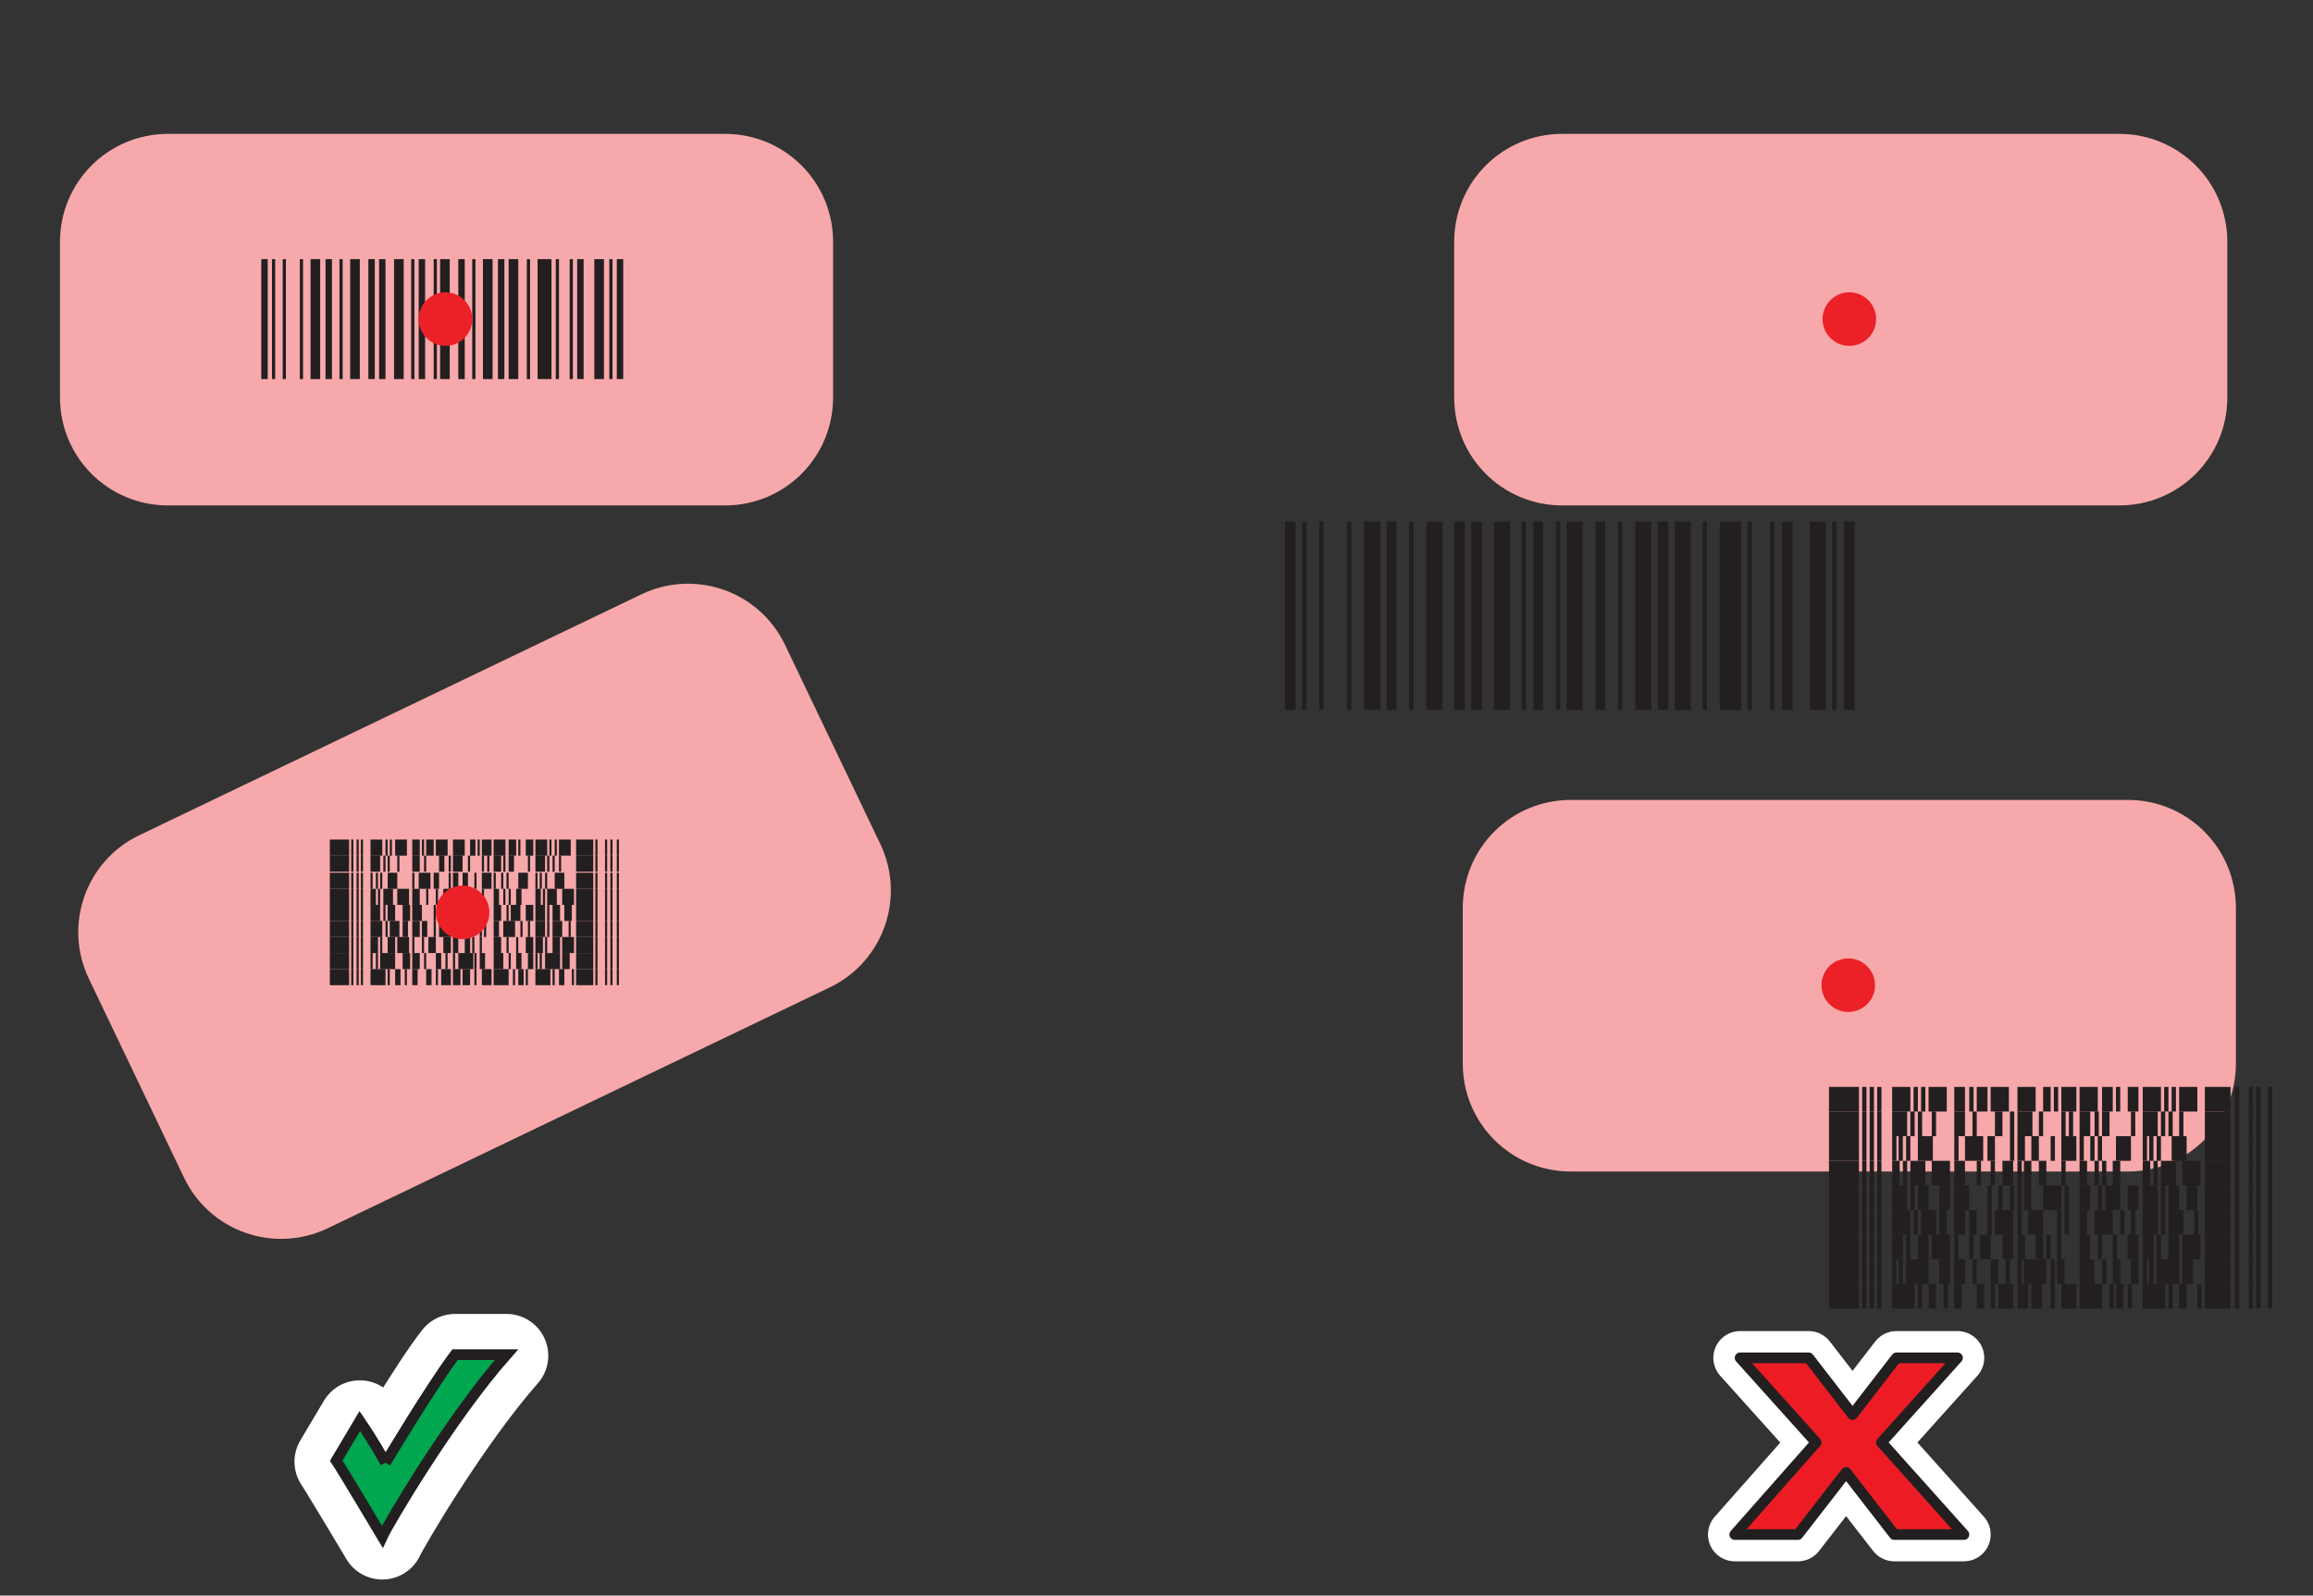 <?xml version="1.0" encoding="UTF-8"?>
<svg id="Layer_1" data-name="Layer 1" xmlns="http://www.w3.org/2000/svg" width="216" height="149" version="1.1" viewBox="0 0 216 149">
  <rect x="0" y="0" width="216" height="149" fill="#333333" stroke="none"/>
  <defs>
    <style>
      .cls-1 {
        stroke-width: 5px;
      }

      .cls-1, .cls-2, .cls-3 {
        stroke-linecap: round;
        stroke-linejoin: round;
      }

      .cls-1, .cls-2, .cls-3, .cls-4 {
        fill: none;
      }

      .cls-1, .cls-3 {
        stroke: #fff;
      }

      .cls-2, .cls-4 {
        stroke: #231f20;
        stroke-width: 1px;
      }

      .cls-3 {
        stroke-width: 7.8px;
      }

      .cls-5 {
        fill: #00a776;
      }

      .cls-5, .cls-6, .cls-7, .cls-8, .cls-9, .cls-10 {
        stroke-width: 0px;
      }

      .cls-6 {
        fill: #f7a8aa;
      }

      .cls-7 {
        fill: #ed1c24;
      }

      .cls-8 {
        fill: #00a650;
      }

      .cls-9 {
        fill: #ec2027;
      }

      .cls-10 {
        fill: #231f20;
      }
    </style>
  </defs>
  <path class="cls-6" d="M146.7,74.7h52c5.6,0,10.1,4.5,10.1,10.1v14.5c0,5.6-4.5,10.1-10.1,10.1h-52c-5.6,0-10.1-4.5-10.1-10.1v-14.5c0-5.6,4.5-10.1,10.1-10.1Z"/>
  <polygon class="cls-1" points="169.6 134.7 162.5 126.8 168.9 126.8 173 132.1 177.1 126.8 182.8 126.8 175.7 134.7 183.4 143.3 176.9 143.3 172.4 137.5 167.9 143.3 162 143.3 169.6 134.7"/>
  <polyline class="cls-7" points="169.6 134.7 162.5 126.8 168.9 126.8 173 132.1 177.1 126.8 182.8 126.8 175.7 134.7 183.4 143.3 176.9 143.3 172.4 137.5 167.9 143.3 162 143.3 169.6 134.7"/>
  <polygon class="cls-2" points="169.6 134.7 162.5 126.8 168.9 126.8 173 132.1 177.1 126.8 182.8 126.8 175.7 134.7 183.4 143.3 176.9 143.3 172.4 137.5 167.9 143.3 162 143.3 169.6 134.7"/>
  <path class="cls-5" d="M36,136.7s4.3-7.3,6.5-10.1h4.8c-5.3,6-11.1,15.9-11.6,17,0,0-3.7-6.2-4.3-7.1l2.2-3.7c1.3,1.9,2.3,3.7,2.4,3.9"/>
  <path class="cls-3" d="M36,136.7s4.3-7.3,6.5-10.1h4.8c-5.3,6-11.1,15.9-11.6,17,0,0-3.7-6.2-4.3-7.1l2.2-3.7c1.3,1.9,2.3,3.7,2.4,3.9"/>
  <path class="cls-8" d="M36,136.6s4.3-7.2,6.5-10.1h4.8c-5.3,6-11.1,15.9-11.6,17,0,0-3.7-6.2-4.3-7.1l2.2-3.7c1.3,1.9,2.3,3.7,2.4,3.9"/>
  <path class="cls-4" d="M36,136.6s4.3-7.2,6.5-10.1h4.8c-5.3,6-11.1,15.9-11.6,17,0,0-3.7-6.2-4.3-7.1l2.2-3.7c1.3,1.9,2.3,3.7,2.4,3.9"/>
  <path class="cls-6" d="M145.9,12.5h52c5.6,0,10.1,4.5,10.1,10.1v14.5c0,5.6-4.5,10.1-10.1,10.1h-52c-5.6,0-10.1-4.5-10.1-10.1v-14.5c0-5.6,4.5-10.1,10.1-10.1Z"/>
  <g>
    <rect class="cls-10" x="120" y="48.7" width="1" height="17.6"/>
    <rect class="cls-10" x="121.6" y="48.7" width=".4" height="17.6"/>
    <rect class="cls-10" x="123.2" y="48.7" width=".4" height="17.6"/>
    <rect class="cls-10" x="125.8" y="48.7" width=".4" height="17.6"/>
    <rect class="cls-10" x="127.4" y="48.7" width="1.5" height="17.6"/>
    <rect class="cls-10" x="129.5" y="48.7" width=".9" height="17.6"/>
    <rect class="cls-10" x="131.6" y="48.7" width=".4" height="17.6"/>
    <rect class="cls-10" x="133.2" y="48.7" width="1.5" height="17.6"/>
    <rect class="cls-10" x="135.8" y="48.7" width="1" height="17.6"/>
    <rect class="cls-10" x="137.4" y="48.7" width="1" height="17.6"/>
    <rect class="cls-10" x="139.5" y="48.7" width="1.5" height="17.6"/>
    <rect class="cls-10" x="142.1" y="48.7" width=".4" height="17.6"/>
    <rect class="cls-10" x="143.2" y="48.7" width=".9" height="17.6"/>
    <rect class="cls-10" x="145.3" y="48.7" width=".4" height="17.6"/>
    <rect class="cls-10" x="146.3" y="48.7" width="1.5" height="17.6"/>
    <rect class="cls-10" x="149" y="48.7" width=".9" height="17.6"/>
    <rect class="cls-10" x="151.1" y="48.7" width=".4" height="17.6"/>
    <rect class="cls-10" x="152.7" y="48.7" width="1.5" height="17.6"/>
    <rect class="cls-10" x="154.8" y="48.7" width="1" height="17.6"/>
    <rect class="cls-10" x="156.4" y="48.7" width="1.5" height="17.6"/>
    <rect class="cls-10" x="159" y="48.7" width=".4" height="17.6"/>
    <rect class="cls-10" x="160.6" y="48.7" width="2" height="17.6"/>
    <rect class="cls-10" x="163.2" y="48.7" width=".4" height="17.6"/>
    <rect class="cls-10" x="165.3" y="48.7" width=".4" height="17.6"/>
    <rect class="cls-10" x="166.4" y="48.7" width="1" height="17.6"/>
    <rect class="cls-10" x="169" y="48.7" width="1.5" height="17.6"/>
    <rect class="cls-10" x="171.1" y="48.7" width=".4" height="17.6"/>
    <rect class="cls-10" x="172.2" y="48.7" width="1" height="17.6"/>
  </g>
  <g>
    <rect class="cls-10" x="170.8" y="101.5" width="2.8" height="2.3"/>
    <rect class="cls-10" x="173.9" y="101.5" width=".4" height="2.3"/>
    <rect class="cls-10" x="174.6" y="101.5" width=".4" height="2.3"/>
    <rect class="cls-10" x="175.3" y="101.5" width=".4" height="2.3"/>
    <rect class="cls-10" x="176.7" y="101.5" width="1.7" height="2.3"/>
    <rect class="cls-10" x="178.7" y="101.5" width=".4" height="2.3"/>
    <rect class="cls-10" x="179.4" y="101.5" width=".4" height="2.3"/>
    <rect class="cls-10" x="180.1" y="101.5" width="1.7" height="2.3"/>
    <rect class="cls-10" x="182.5" y="101.5" width="1" height="2.3"/>
    <rect class="cls-10" x="183.9" y="101.5" width=".4" height="2.3"/>
    <rect class="cls-10" x="184.6" y="101.5" width="1" height="2.3"/>
    <rect class="cls-10" x="185.9" y="101.5" width="1.7" height="2.3"/>
    <rect class="cls-10" x="188.4" y="101.5" width="1.7" height="2.3"/>
    <rect class="cls-10" x="190.8" y="101.5" width=".7" height="2.3"/>
    <rect class="cls-10" x="191.8" y="101.5" width=".4" height="2.3"/>
    <rect class="cls-10" x="192.5" y="101.5" width="1.4" height="2.3"/>
    <rect class="cls-10" x="194.2" y="101.5" width="1.7" height="2.3"/>
    <rect class="cls-10" x="196.3" y="101.5" width="1" height="2.3"/>
    <rect class="cls-10" x="197.6" y="101.5" width=".4" height="2.3"/>
    <rect class="cls-10" x="198.7" y="101.5" width="1" height="2.3"/>
    <rect class="cls-10" x="200.1" y="101.5" width="1.7" height="2.3"/>
    <rect class="cls-10" x="202.1" y="101.5" width=".4" height="2.3"/>
    <rect class="cls-10" x="202.8" y="101.5" width=".4" height="2.3"/>
    <rect class="cls-10" x="203.5" y="101.5" width="1.7" height="2.3"/>
    <rect class="cls-10" x="205.9" y="101.5" width="2.4" height="2.3"/>
    <rect class="cls-10" x="208.7" y="101.5" width=".4" height="2.3"/>
    <rect class="cls-10" x="210" y="101.5" width=".4" height="2.3"/>
    <rect class="cls-10" x="210.7" y="101.5" width=".4" height="2.3"/>
    <rect class="cls-10" x="211.8" y="101.5" width=".4" height="2.3"/>
    <rect class="cls-10" x="170.8" y="103.8" width="2.8" height="2.3"/>
    <rect class="cls-10" x="173.9" y="103.8" width=".4" height="2.3"/>
    <rect class="cls-10" x="174.6" y="103.8" width=".4" height="2.3"/>
    <rect class="cls-10" x="175.3" y="103.8" width=".4" height="2.3"/>
    <rect class="cls-10" x="176.7" y="103.8" width="1.4" height="2.3"/>
    <rect class="cls-10" x="178.4" y="103.8" width=".4" height="2.3"/>
    <rect class="cls-10" x="179.1" y="103.8" width=".4" height="2.3"/>
    <rect class="cls-10" x="180.4" y="103.8" width=".4" height="2.3"/>
    <rect class="cls-10" x="182.5" y="103.8" width="1" height="2.3"/>
    <rect class="cls-10" x="184.2" y="103.8" width=".4" height="2.3"/>
    <rect class="cls-10" x="186.3" y="103.8" width=".7" height="2.3"/>
    <rect class="cls-10" x="187.7" y="103.8" width=".4" height="2.3"/>
    <rect class="cls-10" x="188.4" y="103.8" width="1.4" height="2.3"/>
    <rect class="cls-10" x="190.4" y="103.8" width=".4" height="2.3"/>
    <rect class="cls-10" x="192.5" y="103.8" width=".4" height="2.3"/>
    <rect class="cls-10" x="193.2" y="103.8" width=".4" height="2.3"/>
    <rect class="cls-10" x="194.2" y="103.8" width="1" height="2.3"/>
    <rect class="cls-10" x="195.6" y="103.8" width=".4" height="2.3"/>
    <rect class="cls-10" x="196.3" y="103.8" width=".7" height="2.3"/>
    <rect class="cls-10" x="199" y="103.8" width=".4" height="2.3"/>
    <rect class="cls-10" x="200.1" y="103.8" width="1.4" height="2.3"/>
    <rect class="cls-10" x="201.8" y="103.8" width=".4" height="2.3"/>
    <rect class="cls-10" x="202.5" y="103.8" width=".4" height="2.3"/>
    <rect class="cls-10" x="203.5" y="103.8" width=".4" height="2.3"/>
    <rect class="cls-10" x="205.9" y="103.8" width="2.4" height="2.3"/>
    <rect class="cls-10" x="208.7" y="103.8" width=".4" height="2.3"/>
    <rect class="cls-10" x="210" y="103.8" width=".4" height="2.3"/>
    <rect class="cls-10" x="210.7" y="103.8" width=".4" height="2.3"/>
    <rect class="cls-10" x="211.8" y="103.8" width=".4" height="2.3"/>
    <rect class="cls-10" x="170.8" y="106.1" width="2.8" height="2.3"/>
    <rect class="cls-10" x="173.9" y="106.1" width=".4" height="2.3"/>
    <rect class="cls-10" x="174.6" y="106.1" width=".4" height="2.3"/>
    <rect class="cls-10" x="175.3" y="106.1" width=".4" height="2.3"/>
    <rect class="cls-10" x="176.7" y="106.1" width=".4" height="2.3"/>
    <rect class="cls-10" x="177.3" y="106.1" width=".4" height="2.3"/>
    <rect class="cls-10" x="178" y="106.1" width=".4" height="2.3"/>
    <rect class="cls-10" x="179.1" y="106.1" width="1.4" height="2.3"/>
    <rect class="cls-10" x="182.5" y="106.1" width=".4" height="2.3"/>
    <rect class="cls-10" x="183.5" y="106.1" width="1.7" height="2.3"/>
    <rect class="cls-10" x="185.6" y="106.1" width=".7" height="2.3"/>
    <rect class="cls-10" x="187.7" y="106.1" width=".4" height="2.3"/>
    <rect class="cls-10" x="188.4" y="106.1" width=".7" height="2.3"/>
    <rect class="cls-10" x="189.7" y="106.1" width=".7" height="2.3"/>
    <rect class="cls-10" x="191.5" y="106.1" width=".4" height="2.3"/>
    <rect class="cls-10" x="192.5" y="106.1" width="1.4" height="2.3"/>
    <rect class="cls-10" x="194.2" y="106.1" width=".4" height="2.3"/>
    <rect class="cls-10" x="195.2" y="106.1" width=".4" height="2.3"/>
    <rect class="cls-10" x="195.9" y="106.1" width=".4" height="2.3"/>
    <rect class="cls-10" x="197.6" y="106.1" width="1.4" height="2.3"/>
    <rect class="cls-10" x="200.1" y="106.1" width=".4" height="2.3"/>
    <rect class="cls-10" x="200.7" y="106.1" width=".4" height="2.3"/>
    <rect class="cls-10" x="201.4" y="106.1" width=".4" height="2.3"/>
    <rect class="cls-10" x="202.8" y="106.1" width="1.4" height="2.3"/>
    <rect class="cls-10" x="205.9" y="106.1" width="2.4" height="2.3"/>
    <rect class="cls-10" x="208.7" y="106.1" width=".4" height="2.3"/>
    <rect class="cls-10" x="210" y="106.1" width=".4" height="2.3"/>
    <rect class="cls-10" x="210.7" y="106.1" width=".4" height="2.3"/>
    <rect class="cls-10" x="211.8" y="106.1" width=".4" height="2.3"/>
    <rect class="cls-10" x="170.8" y="108.4" width="2.8" height="2.3"/>
    <rect class="cls-10" x="173.9" y="108.4" width=".4" height="2.3"/>
    <rect class="cls-10" x="174.6" y="108.4" width=".4" height="2.3"/>
    <rect class="cls-10" x="175.3" y="108.4" width=".4" height="2.3"/>
    <rect class="cls-10" x="176.7" y="108.4" width=".7" height="2.3"/>
    <rect class="cls-10" x="177.7" y="108.4" width=".4" height="2.3"/>
    <rect class="cls-10" x="178.4" y="108.4" width="1.4" height="2.3"/>
    <rect class="cls-10" x="180.4" y="108.4" width="1.7" height="2.3"/>
    <rect class="cls-10" x="182.5" y="108.4" width="1" height="2.3"/>
    <rect class="cls-10" x="184.6" y="108.4" width=".4" height="2.3"/>
    <rect class="cls-10" x="185.9" y="108.4" width=".4" height="2.3"/>
    <rect class="cls-10" x="187" y="108.4" width="1" height="2.3"/>
    <rect class="cls-10" x="188.4" y="108.4" width=".4" height="2.3"/>
    <rect class="cls-10" x="189" y="108.4" width=".7" height="2.3"/>
    <rect class="cls-10" x="190.4" y="108.4" width=".7" height="2.3"/>
    <rect class="cls-10" x="192.5" y="108.4" width=".4" height="2.3"/>
    <rect class="cls-10" x="194.2" y="108.4" width=".7" height="2.3"/>
    <rect class="cls-10" x="195.6" y="108.4" width=".4" height="2.3"/>
    <rect class="cls-10" x="196.3" y="108.4" width=".4" height="2.3"/>
    <rect class="cls-10" x="197.3" y="108.4" width=".7" height="2.3"/>
    <rect class="cls-10" x="200.1" y="108.4" width=".7" height="2.3"/>
    <rect class="cls-10" x="201.1" y="108.4" width=".4" height="2.3"/>
    <rect class="cls-10" x="201.8" y="108.4" width="1.4" height="2.3"/>
    <rect class="cls-10" x="203.8" y="108.4" width="1.7" height="2.3"/>
    <rect class="cls-10" x="205.9" y="108.4" width="2.4" height="2.3"/>
    <rect class="cls-10" x="208.7" y="108.4" width=".4" height="2.3"/>
    <rect class="cls-10" x="210" y="108.4" width=".4" height="2.3"/>
    <rect class="cls-10" x="210.7" y="108.4" width=".4" height="2.3"/>
    <rect class="cls-10" x="211.8" y="108.4" width=".4" height="2.3"/>
    <rect class="cls-10" x="170.8" y="110.7" width="2.8" height="2.3"/>
    <rect class="cls-10" x="173.9" y="110.7" width=".4" height="2.3"/>
    <rect class="cls-10" x="174.6" y="110.7" width=".4" height="2.3"/>
    <rect class="cls-10" x="175.3" y="110.7" width=".4" height="2.3"/>
    <rect class="cls-10" x="176.7" y="110.7" width="1.4" height="2.3"/>
    <rect class="cls-10" x="178.4" y="110.7" width=".4" height="2.3"/>
    <rect class="cls-10" x="179.1" y="110.7" width="1" height="2.3"/>
    <rect class="cls-10" x="181.1" y="110.7" width="1" height="2.3"/>
    <rect class="cls-10" x="182.5" y="110.7" width="1.4" height="2.3"/>
    <rect class="cls-10" x="185.6" y="110.7" width=".4" height="2.3"/>
    <rect class="cls-10" x="186.6" y="110.7" width=".4" height="2.3"/>
    <rect class="cls-10" x="187.7" y="110.7" width=".4" height="2.3"/>
    <rect class="cls-10" x="188.4" y="110.7" width=".4" height="2.3"/>
    <rect class="cls-10" x="189" y="110.7" width=".7" height="2.3"/>
    <rect class="cls-10" x="190.8" y="110.7" width="1.7" height="2.3"/>
    <rect class="cls-10" x="192.8" y="110.7" width=".4" height="2.3"/>
    <rect class="cls-10" x="194.2" y="110.7" width="1" height="2.3"/>
    <rect class="cls-10" x="195.9" y="110.7" width=".4" height="2.3"/>
    <rect class="cls-10" x="196.6" y="110.7" width="1.4" height="2.3"/>
    <rect class="cls-10" x="198.7" y="110.7" width="1" height="2.3"/>
    <rect class="cls-10" x="200.1" y="110.7" width="1.4" height="2.3"/>
    <rect class="cls-10" x="201.8" y="110.7" width=".4" height="2.3"/>
    <rect class="cls-10" x="202.5" y="110.7" width="1" height="2.3"/>
    <rect class="cls-10" x="204.2" y="110.7" width="1" height="2.3"/>
    <rect class="cls-10" x="205.9" y="110.7" width="2.4" height="2.3"/>
    <rect class="cls-10" x="208.7" y="110.7" width=".4" height="2.3"/>
    <rect class="cls-10" x="210" y="110.7" width=".4" height="2.3"/>
    <rect class="cls-10" x="210.7" y="110.7" width=".4" height="2.3"/>
    <rect class="cls-10" x="211.8" y="110.7" width=".4" height="2.3"/>
    <rect class="cls-10" x="170.8" y="113" width="2.8" height="2.3"/>
    <rect class="cls-10" x="173.9" y="113" width=".4" height="2.3"/>
    <rect class="cls-10" x="174.6" y="113" width=".4" height="2.3"/>
    <rect class="cls-10" x="175.3" y="113" width=".4" height="2.3"/>
    <rect class="cls-10" x="176.7" y="113" width="1.7" height="2.3"/>
    <rect class="cls-10" x="178.7" y="113" width=".4" height="2.3"/>
    <rect class="cls-10" x="179.4" y="113" width="1.4" height="2.3"/>
    <rect class="cls-10" x="181.1" y="113" width=".7" height="2.3"/>
    <rect class="cls-10" x="182.5" y="113" width="1" height="2.3"/>
    <rect class="cls-10" x="183.9" y="113" width=".7" height="2.3"/>
    <rect class="cls-10" x="185.6" y="113" width=".4" height="2.3"/>
    <rect class="cls-10" x="186.3" y="113" width="1.7" height="2.3"/>
    <rect class="cls-10" x="188.4" y="113" width=".4" height="2.3"/>
    <rect class="cls-10" x="189.4" y="113" width="1.4" height="2.3"/>
    <rect class="cls-10" x="192.1" y="113" width=".4" height="2.3"/>
    <rect class="cls-10" x="192.8" y="113" width=".4" height="2.3"/>
    <rect class="cls-10" x="194.2" y="113" width=".7" height="2.3"/>
    <rect class="cls-10" x="195.6" y="113" width="1.7" height="2.3"/>
    <rect class="cls-10" x="198" y="113" width=".4" height="2.3"/>
    <rect class="cls-10" x="199" y="113" width=".4" height="2.3"/>
    <rect class="cls-10" x="200.1" y="113" width="1.4" height="2.3"/>
    <rect class="cls-10" x="201.8" y="113" width=".4" height="2.3"/>
    <rect class="cls-10" x="202.5" y="113" width="1.4" height="2.3"/>
    <rect class="cls-10" x="204.9" y="113" width=".4" height="2.3"/>
    <rect class="cls-10" x="205.9" y="113" width="2.4" height="2.3"/>
    <rect class="cls-10" x="208.7" y="113" width=".4" height="2.3"/>
    <rect class="cls-10" x="210" y="113" width=".4" height="2.3"/>
    <rect class="cls-10" x="210.7" y="113" width=".4" height="2.3"/>
    <rect class="cls-10" x="211.8" y="113" width=".4" height="2.3"/>
    <rect class="cls-10" x="170.8" y="115.3" width="2.8" height="2.3"/>
    <rect class="cls-10" x="173.9" y="115.3" width=".4" height="2.3"/>
    <rect class="cls-10" x="174.6" y="115.3" width=".4" height="2.3"/>
    <rect class="cls-10" x="175.3" y="115.3" width=".4" height="2.3"/>
    <rect class="cls-10" x="176.7" y="115.3" width="1" height="2.3"/>
    <rect class="cls-10" x="178" y="115.3" width=".4" height="2.3"/>
    <rect class="cls-10" x="179.1" y="115.3" width="1" height="2.3"/>
    <rect class="cls-10" x="180.4" y="115.3" width="1.7" height="2.3"/>
    <rect class="cls-10" x="182.5" y="115.3" width=".4" height="2.3"/>
    <rect class="cls-10" x="183.9" y="115.3" width=".4" height="2.3"/>
    <rect class="cls-10" x="184.9" y="115.3" width="1" height="2.3"/>
    <rect class="cls-10" x="187" y="115.3" width="1" height="2.3"/>
    <rect class="cls-10" x="188.4" y="115.3" width=".7" height="2.3"/>
    <rect class="cls-10" x="190.1" y="115.3" width=".7" height="2.3"/>
    <rect class="cls-10" x="191.1" y="115.3" width=".4" height="2.3"/>
    <rect class="cls-10" x="192.1" y="115.3" width=".4" height="2.3"/>
    <rect class="cls-10" x="194.2" y="115.3" width="1" height="2.3"/>
    <rect class="cls-10" x="195.9" y="115.3" width=".4" height="2.3"/>
    <rect class="cls-10" x="197.3" y="115.3" width=".4" height="2.3"/>
    <rect class="cls-10" x="198.7" y="115.3" width="1" height="2.3"/>
    <rect class="cls-10" x="200.1" y="115.3" width="1" height="2.3"/>
    <rect class="cls-10" x="201.4" y="115.3" width=".4" height="2.3"/>
    <rect class="cls-10" x="202.5" y="115.3" width="1" height="2.3"/>
    <rect class="cls-10" x="203.8" y="115.3" width="1.7" height="2.3"/>
    <rect class="cls-10" x="205.9" y="115.3" width="2.4" height="2.3"/>
    <rect class="cls-10" x="208.7" y="115.3" width=".4" height="2.3"/>
    <rect class="cls-10" x="210" y="115.3" width=".4" height="2.3"/>
    <rect class="cls-10" x="210.7" y="115.3" width=".4" height="2.3"/>
    <rect class="cls-10" x="211.8" y="115.3" width=".4" height="2.3"/>
    <rect class="cls-10" x="170.8" y="117.6" width="2.8" height="2.3"/>
    <rect class="cls-10" x="173.9" y="117.6" width=".4" height="2.3"/>
    <rect class="cls-10" x="174.6" y="117.6" width=".4" height="2.3"/>
    <rect class="cls-10" x="175.3" y="117.6" width=".4" height="2.3"/>
    <rect class="cls-10" x="176.7" y="117.6" width=".4" height="2.3"/>
    <rect class="cls-10" x="177.3" y="117.6" width=".4" height="2.3"/>
    <rect class="cls-10" x="178" y="117.6" width="2.1" height="2.3"/>
    <rect class="cls-10" x="181.1" y="117.6" width="1" height="2.3"/>
    <rect class="cls-10" x="182.5" y="117.6" width="1" height="2.3"/>
    <rect class="cls-10" x="184.2" y="117.6" width=".4" height="2.3"/>
    <rect class="cls-10" x="185.9" y="117.6" width=".7" height="2.3"/>
    <rect class="cls-10" x="187.3" y="117.6" width=".4" height="2.3"/>
    <rect class="cls-10" x="188.4" y="117.6" width=".4" height="2.3"/>
    <rect class="cls-10" x="189" y="117.6" width="2.1" height="2.3"/>
    <rect class="cls-10" x="191.5" y="117.6" width=".4" height="2.3"/>
    <rect class="cls-10" x="192.1" y="117.6" width=".7" height="2.3"/>
    <rect class="cls-10" x="194.2" y="117.6" width="1.4" height="2.3"/>
    <rect class="cls-10" x="196.3" y="117.6" width=".4" height="2.3"/>
    <rect class="cls-10" x="197.3" y="117.6" width=".7" height="2.3"/>
    <rect class="cls-10" x="199" y="117.6" width=".7" height="2.3"/>
    <rect class="cls-10" x="200.1" y="117.6" width=".4" height="2.3"/>
    <rect class="cls-10" x="200.7" y="117.6" width=".4" height="2.3"/>
    <rect class="cls-10" x="201.4" y="117.6" width="2.1" height="2.3"/>
    <rect class="cls-10" x="203.8" y="117.6" width="1" height="2.3"/>
    <rect class="cls-10" x="205.9" y="117.6" width="2.4" height="2.3"/>
    <rect class="cls-10" x="208.7" y="117.6" width=".4" height="2.3"/>
    <rect class="cls-10" x="210" y="117.6" width=".4" height="2.3"/>
    <rect class="cls-10" x="210.7" y="117.6" width=".4" height="2.3"/>
    <rect class="cls-10" x="211.8" y="117.6" width=".4" height="2.3"/>
    <rect class="cls-10" x="170.8" y="119.9" width="2.8" height="2.3"/>
    <rect class="cls-10" x="173.9" y="119.9" width=".4" height="2.3"/>
    <rect class="cls-10" x="174.6" y="119.9" width=".4" height="2.3"/>
    <rect class="cls-10" x="175.3" y="119.9" width=".4" height="2.3"/>
    <rect class="cls-10" x="176.7" y="119.9" width="2.1" height="2.3"/>
    <rect class="cls-10" x="179.1" y="119.9" width=".4" height="2.3"/>
    <rect class="cls-10" x="180.1" y="119.9" width=".7" height="2.3"/>
    <rect class="cls-10" x="181.5" y="119.9" width=".4" height="2.3"/>
    <rect class="cls-10" x="182.5" y="119.9" width=".7" height="2.3"/>
    <rect class="cls-10" x="184.6" y="119.9" width=".7" height="2.3"/>
    <rect class="cls-10" x="185.9" y="119.9" width=".4" height="2.3"/>
    <rect class="cls-10" x="186.6" y="119.9" width="1.4" height="2.3"/>
    <rect class="cls-10" x="188.4" y="119.9" width="1" height="2.3"/>
    <rect class="cls-10" x="189.7" y="119.9" width="1" height="2.3"/>
    <rect class="cls-10" x="191.5" y="119.9" width=".4" height="2.3"/>
    <rect class="cls-10" x="192.5" y="119.9" width="1.4" height="2.3"/>
    <rect class="cls-10" x="194.2" y="119.9" width="2.1" height="2.3"/>
    <rect class="cls-10" x="197" y="119.9" width=".4" height="2.3"/>
    <rect class="cls-10" x="197.6" y="119.9" width=".7" height="2.3"/>
    <rect class="cls-10" x="198.7" y="119.9" width=".4" height="2.3"/>
    <rect class="cls-10" x="200.1" y="119.9" width="2.1" height="2.3"/>
    <rect class="cls-10" x="202.5" y="119.9" width=".4" height="2.3"/>
    <rect class="cls-10" x="203.5" y="119.9" width=".7" height="2.3"/>
    <rect class="cls-10" x="205.2" y="119.9" width=".4" height="2.3"/>
    <rect class="cls-10" x="205.9" y="119.9" width="2.4" height="2.3"/>
    <rect class="cls-10" x="208.7" y="119.9" width=".4" height="2.3"/>
    <rect class="cls-10" x="210" y="119.9" width=".4" height="2.3"/>
    <rect class="cls-10" x="210.7" y="119.9" width=".4" height="2.3"/>
    <rect class="cls-10" x="211.8" y="119.9" width=".4" height="2.3"/>
  </g>
  <path class="cls-6" d="M77.5,92.2l-46.9,22.5c-5,2.4-11,.3-13.4-4.7l-8.9-18.6c-2.4-5-.3-11,4.7-13.4l46.9-22.5c5-2.4,11-.3,13.4,4.7l8.9,18.6c2.4,5,.3,11-4.7,13.4Z"/>
  <g>
    <rect class="cls-10" x="30.8" y="78.4" width="1.8" height="1.5"/>
    <rect class="cls-10" x="32.8" y="78.4" width=".2" height="1.5"/>
    <rect class="cls-10" x="33.3" y="78.4" width=".2" height="1.5"/>
    <rect class="cls-10" x="33.7" y="78.4" width=".2" height="1.5"/>
    <rect class="cls-10" x="34.6" y="78.4" width="1.1" height="1.5"/>
    <rect class="cls-10" x="36" y="78.4" width=".2" height="1.5"/>
    <rect class="cls-10" x="36.4" y="78.4" width=".2" height="1.5"/>
    <rect class="cls-10" x="36.9" y="78.4" width="1.1" height="1.5"/>
    <rect class="cls-10" x="38.5" y="78.4" width=".7" height="1.5"/>
    <rect class="cls-10" x="39.4" y="78.4" width=".2" height="1.5"/>
    <rect class="cls-10" x="39.8" y="78.4" width=".7" height="1.5"/>
    <rect class="cls-10" x="40.7" y="78.4" width="1.1" height="1.5"/>
    <rect class="cls-10" x="42.3" y="78.4" width="1.1" height="1.5"/>
    <rect class="cls-10" x="43.9" y="78.4" width=".5" height="1.5"/>
    <rect class="cls-10" x="44.6" y="78.4" width=".2" height="1.5"/>
    <rect class="cls-10" x="45" y="78.4" width=".9" height="1.5"/>
    <rect class="cls-10" x="46.1" y="78.4" width="1.1" height="1.5"/>
    <rect class="cls-10" x="47.5" y="78.4" width=".7" height="1.5"/>
    <rect class="cls-10" x="48.4" y="78.4" width=".2" height="1.5"/>
    <rect class="cls-10" x="49.1" y="78.4" width=".7" height="1.5"/>
    <rect class="cls-10" x="50" y="78.4" width="1.1" height="1.5"/>
    <rect class="cls-10" x="51.3" y="78.4" width=".2" height="1.5"/>
    <rect class="cls-10" x="51.8" y="78.4" width=".2" height="1.5"/>
    <rect class="cls-10" x="52.2" y="78.4" width="1.1" height="1.5"/>
    <rect class="cls-10" x="53.8" y="78.4" width="1.6" height="1.5"/>
    <rect class="cls-10" x="55.6" y="78.4" width=".2" height="1.5"/>
    <rect class="cls-10" x="56.5" y="78.4" width=".2" height="1.5"/>
    <rect class="cls-10" x="57" y="78.4" width=".2" height="1.5"/>
    <rect class="cls-10" x="57.6" y="78.4" width=".2" height="1.5"/>
    <rect class="cls-10" x="30.8" y="79.9" width="1.8" height="1.5"/>
    <rect class="cls-10" x="32.8" y="79.9" width=".2" height="1.5"/>
    <rect class="cls-10" x="33.3" y="79.9" width=".2" height="1.5"/>
    <rect class="cls-10" x="33.7" y="79.9" width=".2" height="1.5"/>
    <rect class="cls-10" x="34.6" y="79.9" width=".9" height="1.5"/>
    <rect class="cls-10" x="35.8" y="79.9" width=".2" height="1.5"/>
    <rect class="cls-10" x="36.2" y="79.9" width=".2" height="1.5"/>
    <rect class="cls-10" x="37.1" y="79.9" width=".2" height="1.5"/>
    <rect class="cls-10" x="38.5" y="79.9" width=".7" height="1.5"/>
    <rect class="cls-10" x="39.6" y="79.9" width=".2" height="1.5"/>
    <rect class="cls-10" x="41" y="79.9" width=".5" height="1.5"/>
    <rect class="cls-10" x="41.9" y="79.9" width=".2" height="1.5"/>
    <rect class="cls-10" x="42.3" y="79.9" width=".9" height="1.5"/>
    <rect class="cls-10" x="43.7" y="79.9" width=".2" height="1.5"/>
    <rect class="cls-10" x="45" y="79.9" width=".2" height="1.5"/>
    <rect class="cls-10" x="45.5" y="79.9" width=".2" height="1.5"/>
    <rect class="cls-10" x="46.1" y="79.9" width=".7" height="1.5"/>
    <rect class="cls-10" x="47" y="79.9" width=".2" height="1.5"/>
    <rect class="cls-10" x="47.5" y="79.9" width=".5" height="1.5"/>
    <rect class="cls-10" x="49.3" y="79.9" width=".2" height="1.5"/>
    <rect class="cls-10" x="50" y="79.9" width=".9" height="1.5"/>
    <rect class="cls-10" x="51.1" y="79.9" width=".2" height="1.5"/>
    <rect class="cls-10" x="51.6" y="79.9" width=".2" height="1.5"/>
    <rect class="cls-10" x="52.2" y="79.9" width=".2" height="1.5"/>
    <rect class="cls-10" x="53.8" y="79.9" width="1.6" height="1.5"/>
    <rect class="cls-10" x="55.6" y="79.9" width=".2" height="1.5"/>
    <rect class="cls-10" x="56.5" y="79.9" width=".2" height="1.5"/>
    <rect class="cls-10" x="57" y="79.9" width=".2" height="1.5"/>
    <rect class="cls-10" x="57.6" y="79.9" width=".2" height="1.5"/>
    <rect class="cls-10" x="30.8" y="81.5" width="1.8" height="1.5"/>
    <rect class="cls-10" x="32.8" y="81.5" width=".2" height="1.5"/>
    <rect class="cls-10" x="33.3" y="81.5" width=".2" height="1.5"/>
    <rect class="cls-10" x="33.7" y="81.5" width=".2" height="1.5"/>
    <rect class="cls-10" x="34.6" y="81.5" width=".2" height="1.5"/>
    <rect class="cls-10" x="35.1" y="81.5" width=".2" height="1.5"/>
    <rect class="cls-10" x="35.5" y="81.5" width=".2" height="1.5"/>
    <rect class="cls-10" x="36.2" y="81.5" width=".9" height="1.5"/>
    <rect class="cls-10" x="38.5" y="81.5" width=".2" height="1.5"/>
    <rect class="cls-10" x="39.1" y="81.5" width="1.1" height="1.5"/>
    <rect class="cls-10" x="40.5" y="81.5" width=".5" height="1.5"/>
    <rect class="cls-10" x="41.9" y="81.5" width=".2" height="1.5"/>
    <rect class="cls-10" x="42.3" y="81.5" width=".5" height="1.5"/>
    <rect class="cls-10" x="43.2" y="81.5" width=".5" height="1.5"/>
    <rect class="cls-10" x="44.3" y="81.5" width=".2" height="1.5"/>
    <rect class="cls-10" x="45" y="81.5" width=".9" height="1.5"/>
    <rect class="cls-10" x="46.1" y="81.5" width=".2" height="1.5"/>
    <rect class="cls-10" x="46.8" y="81.5" width=".2" height="1.5"/>
    <rect class="cls-10" x="47.3" y="81.5" width=".2" height="1.5"/>
    <rect class="cls-10" x="48.4" y="81.5" width=".9" height="1.5"/>
    <rect class="cls-10" x="50" y="81.5" width=".2" height="1.5"/>
    <rect class="cls-10" x="50.4" y="81.5" width=".2" height="1.5"/>
    <rect class="cls-10" x="50.9" y="81.5" width=".2" height="1.5"/>
    <rect class="cls-10" x="51.8" y="81.5" width=".9" height="1.5"/>
    <rect class="cls-10" x="53.8" y="81.5" width="1.6" height="1.5"/>
    <rect class="cls-10" x="55.6" y="81.5" width=".2" height="1.5"/>
    <rect class="cls-10" x="56.5" y="81.5" width=".2" height="1.5"/>
    <rect class="cls-10" x="57" y="81.5" width=".2" height="1.5"/>
    <rect class="cls-10" x="57.6" y="81.5" width=".2" height="1.5"/>
    <rect class="cls-10" x="30.8" y="83" width="1.8" height="1.5"/>
    <rect class="cls-10" x="32.8" y="83" width=".2" height="1.5"/>
    <rect class="cls-10" x="33.3" y="83" width=".2" height="1.5"/>
    <rect class="cls-10" x="33.7" y="83" width=".2" height="1.5"/>
    <rect class="cls-10" x="34.6" y="83" width=".5" height="1.5"/>
    <rect class="cls-10" x="35.3" y="83" width=".2" height="1.5"/>
    <rect class="cls-10" x="35.8" y="83" width=".9" height="1.5"/>
    <rect class="cls-10" x="37.1" y="83" width="1.1" height="1.5"/>
    <rect class="cls-10" x="38.5" y="83" width=".7" height="1.5"/>
    <rect class="cls-10" x="39.8" y="83" width=".2" height="1.5"/>
    <rect class="cls-10" x="40.7" y="83" width=".2" height="1.5"/>
    <rect class="cls-10" x="41.4" y="83" width=".7" height="1.5"/>
    <rect class="cls-10" x="42.3" y="83" width=".2" height="1.5"/>
    <rect class="cls-10" x="42.8" y="83" width=".5" height="1.5"/>
    <rect class="cls-10" x="43.7" y="83" width=".5" height="1.5"/>
    <rect class="cls-10" x="45" y="83" width=".2" height="1.5"/>
    <rect class="cls-10" x="46.1" y="83" width=".5" height="1.5"/>
    <rect class="cls-10" x="47" y="83" width=".2" height="1.5"/>
    <rect class="cls-10" x="47.5" y="83" width=".2" height="1.5"/>
    <rect class="cls-10" x="48.2" y="83" width=".5" height="1.5"/>
    <rect class="cls-10" x="50" y="83" width=".5" height="1.5"/>
    <rect class="cls-10" x="50.7" y="83" width=".2" height="1.5"/>
    <rect class="cls-10" x="51.1" y="83" width=".9" height="1.5"/>
    <rect class="cls-10" x="52.5" y="83" width="1.1" height="1.5"/>
    <rect class="cls-10" x="53.8" y="83" width="1.6" height="1.5"/>
    <rect class="cls-10" x="55.6" y="83" width=".2" height="1.5"/>
    <rect class="cls-10" x="56.5" y="83" width=".2" height="1.5"/>
    <rect class="cls-10" x="57" y="83" width=".2" height="1.5"/>
    <rect class="cls-10" x="57.6" y="83" width=".2" height="1.5"/>
    <rect class="cls-10" x="30.8" y="84.5" width="1.8" height="1.5"/>
    <rect class="cls-10" x="32.8" y="84.5" width=".2" height="1.5"/>
    <rect class="cls-10" x="33.3" y="84.5" width=".2" height="1.5"/>
    <rect class="cls-10" x="33.7" y="84.5" width=".2" height="1.5"/>
    <rect class="cls-10" x="34.6" y="84.5" width=".9" height="1.5"/>
    <rect class="cls-10" x="35.8" y="84.5" width=".2" height="1.5"/>
    <rect class="cls-10" x="36.2" y="84.5" width=".7" height="1.5"/>
    <rect class="cls-10" x="37.6" y="84.5" width=".7" height="1.5"/>
    <rect class="cls-10" x="38.5" y="84.5" width=".9" height="1.5"/>
    <rect class="cls-10" x="40.5" y="84.5" width=".2" height="1.5"/>
    <rect class="cls-10" x="41.2" y="84.5" width=".2" height="1.5"/>
    <rect class="cls-10" x="41.9" y="84.5" width=".2" height="1.5"/>
    <rect class="cls-10" x="42.3" y="84.5" width=".2" height="1.5"/>
    <rect class="cls-10" x="42.8" y="84.5" width=".5" height="1.5"/>
    <rect class="cls-10" x="43.9" y="84.5" width="1.1" height="1.5"/>
    <rect class="cls-10" x="45.2" y="84.5" width=".2" height="1.5"/>
    <rect class="cls-10" x="46.1" y="84.5" width=".7" height="1.5"/>
    <rect class="cls-10" x="47.3" y="84.5" width=".2" height="1.5"/>
    <rect class="cls-10" x="47.7" y="84.5" width=".9" height="1.5"/>
    <rect class="cls-10" x="49.1" y="84.5" width=".7" height="1.5"/>
    <rect class="cls-10" x="50" y="84.5" width=".9" height="1.5"/>
    <rect class="cls-10" x="51.1" y="84.5" width=".2" height="1.5"/>
    <rect class="cls-10" x="51.6" y="84.5" width=".7" height="1.5"/>
    <rect class="cls-10" x="52.7" y="84.5" width=".7" height="1.5"/>
    <rect class="cls-10" x="53.8" y="84.5" width="1.6" height="1.5"/>
    <rect class="cls-10" x="55.6" y="84.5" width=".2" height="1.5"/>
    <rect class="cls-10" x="56.5" y="84.5" width=".2" height="1.5"/>
    <rect class="cls-10" x="57" y="84.5" width=".2" height="1.5"/>
    <rect class="cls-10" x="57.6" y="84.5" width=".2" height="1.5"/>
    <rect class="cls-10" x="30.8" y="86" width="1.8" height="1.5"/>
    <rect class="cls-10" x="32.8" y="86" width=".2" height="1.5"/>
    <rect class="cls-10" x="33.3" y="86" width=".2" height="1.5"/>
    <rect class="cls-10" x="33.7" y="86" width=".2" height="1.5"/>
    <rect class="cls-10" x="34.6" y="86" width="1.1" height="1.5"/>
    <rect class="cls-10" x="36" y="86" width=".2" height="1.5"/>
    <rect class="cls-10" x="36.4" y="86" width=".9" height="1.5"/>
    <rect class="cls-10" x="37.6" y="86" width=".5" height="1.5"/>
    <rect class="cls-10" x="38.5" y="86" width=".7" height="1.5"/>
    <rect class="cls-10" x="39.4" y="86" width=".5" height="1.5"/>
    <rect class="cls-10" x="40.5" y="86" width=".2" height="1.5"/>
    <rect class="cls-10" x="41" y="86" width="1.1" height="1.5"/>
    <rect class="cls-10" x="42.3" y="86" width=".2" height="1.5"/>
    <rect class="cls-10" x="43" y="86" width=".9" height="1.5"/>
    <rect class="cls-10" x="44.8" y="86" width=".2" height="1.5"/>
    <rect class="cls-10" x="45.2" y="86" width=".2" height="1.5"/>
    <rect class="cls-10" x="46.1" y="86" width=".5" height="1.5"/>
    <rect class="cls-10" x="47" y="86" width="1.1" height="1.5"/>
    <rect class="cls-10" x="48.6" y="86" width=".2" height="1.5"/>
    <rect class="cls-10" x="49.3" y="86" width=".2" height="1.5"/>
    <rect class="cls-10" x="50" y="86" width=".9" height="1.5"/>
    <rect class="cls-10" x="51.1" y="86" width=".2" height="1.5"/>
    <rect class="cls-10" x="51.6" y="86" width=".9" height="1.5"/>
    <rect class="cls-10" x="53.1" y="86" width=".2" height="1.5"/>
    <rect class="cls-10" x="53.8" y="86" width="1.6" height="1.5"/>
    <rect class="cls-10" x="55.6" y="86" width=".2" height="1.5"/>
    <rect class="cls-10" x="56.5" y="86" width=".2" height="1.5"/>
    <rect class="cls-10" x="57" y="86" width=".2" height="1.5"/>
    <rect class="cls-10" x="57.6" y="86" width=".2" height="1.5"/>
    <rect class="cls-10" x="30.8" y="87.5" width="1.8" height="1.5"/>
    <rect class="cls-10" x="32.8" y="87.5" width=".2" height="1.5"/>
    <rect class="cls-10" x="33.3" y="87.5" width=".2" height="1.5"/>
    <rect class="cls-10" x="33.7" y="87.5" width=".2" height="1.5"/>
    <rect class="cls-10" x="34.6" y="87.5" width=".7" height="1.5"/>
    <rect class="cls-10" x="35.5" y="87.5" width=".2" height="1.5"/>
    <rect class="cls-10" x="36.2" y="87.5" width=".7" height="1.5"/>
    <rect class="cls-10" x="37.1" y="87.5" width="1.1" height="1.5"/>
    <rect class="cls-10" x="38.5" y="87.5" width=".2" height="1.5"/>
    <rect class="cls-10" x="39.4" y="87.5" width=".2" height="1.5"/>
    <rect class="cls-10" x="40" y="87.5" width=".7" height="1.5"/>
    <rect class="cls-10" x="41.4" y="87.5" width=".7" height="1.5"/>
    <rect class="cls-10" x="42.3" y="87.5" width=".5" height="1.5"/>
    <rect class="cls-10" x="43.4" y="87.5" width=".5" height="1.5"/>
    <rect class="cls-10" x="44.1" y="87.5" width=".2" height="1.5"/>
    <rect class="cls-10" x="44.8" y="87.5" width=".2" height="1.5"/>
    <rect class="cls-10" x="46.1" y="87.5" width=".7" height="1.5"/>
    <rect class="cls-10" x="47.3" y="87.5" width=".2" height="1.5"/>
    <rect class="cls-10" x="48.2" y="87.5" width=".2" height="1.5"/>
    <rect class="cls-10" x="49.1" y="87.5" width=".7" height="1.5"/>
    <rect class="cls-10" x="50" y="87.5" width=".7" height="1.5"/>
    <rect class="cls-10" x="50.9" y="87.5" width=".2" height="1.5"/>
    <rect class="cls-10" x="51.6" y="87.5" width=".7" height="1.5"/>
    <rect class="cls-10" x="52.5" y="87.5" width="1.1" height="1.5"/>
    <rect class="cls-10" x="53.8" y="87.5" width="1.6" height="1.5"/>
    <rect class="cls-10" x="55.6" y="87.5" width=".2" height="1.5"/>
    <rect class="cls-10" x="56.5" y="87.5" width=".2" height="1.5"/>
    <rect class="cls-10" x="57" y="87.5" width=".2" height="1.5"/>
    <rect class="cls-10" x="57.6" y="87.5" width=".2" height="1.5"/>
    <rect class="cls-10" x="30.8" y="89" width="1.8" height="1.5"/>
    <rect class="cls-10" x="32.8" y="89" width=".2" height="1.5"/>
    <rect class="cls-10" x="33.3" y="89" width=".2" height="1.5"/>
    <rect class="cls-10" x="33.7" y="89" width=".2" height="1.5"/>
    <rect class="cls-10" x="34.6" y="89" width=".2" height="1.5"/>
    <rect class="cls-10" x="35.1" y="89" width=".2" height="1.5"/>
    <rect class="cls-10" x="35.5" y="89" width="1.4" height="1.5"/>
    <rect class="cls-10" x="37.6" y="89" width=".7" height="1.5"/>
    <rect class="cls-10" x="38.5" y="89" width=".7" height="1.5"/>
    <rect class="cls-10" x="39.6" y="89" width=".2" height="1.5"/>
    <rect class="cls-10" x="40.7" y="89" width=".5" height="1.5"/>
    <rect class="cls-10" x="41.6" y="89" width=".2" height="1.5"/>
    <rect class="cls-10" x="42.3" y="89" width=".2" height="1.5"/>
    <rect class="cls-10" x="42.8" y="89" width="1.4" height="1.5"/>
    <rect class="cls-10" x="44.3" y="89" width=".2" height="1.5"/>
    <rect class="cls-10" x="44.8" y="89" width=".5" height="1.5"/>
    <rect class="cls-10" x="46.1" y="89" width=".9" height="1.5"/>
    <rect class="cls-10" x="47.5" y="89" width=".2" height="1.5"/>
    <rect class="cls-10" x="48.2" y="89" width=".5" height="1.5"/>
    <rect class="cls-10" x="49.3" y="89" width=".5" height="1.5"/>
    <rect class="cls-10" x="50" y="89" width=".2" height="1.5"/>
    <rect class="cls-10" x="50.4" y="89" width=".2" height="1.5"/>
    <rect class="cls-10" x="50.9" y="89" width="1.4" height="1.5"/>
    <rect class="cls-10" x="52.5" y="89" width=".7" height="1.5"/>
    <rect class="cls-10" x="53.8" y="89" width="1.6" height="1.5"/>
    <rect class="cls-10" x="55.6" y="89" width=".2" height="1.5"/>
    <rect class="cls-10" x="56.5" y="89" width=".2" height="1.5"/>
    <rect class="cls-10" x="57" y="89" width=".2" height="1.5"/>
    <rect class="cls-10" x="57.6" y="89" width=".2" height="1.5"/>
    <rect class="cls-10" x="30.8" y="90.5" width="1.8" height="1.5"/>
    <rect class="cls-10" x="32.8" y="90.5" width=".2" height="1.5"/>
    <rect class="cls-10" x="33.3" y="90.5" width=".2" height="1.5"/>
    <rect class="cls-10" x="33.7" y="90.5" width=".2" height="1.5"/>
    <rect class="cls-10" x="34.6" y="90.5" width="1.4" height="1.5"/>
    <rect class="cls-10" x="36.2" y="90.5" width=".2" height="1.5"/>
    <rect class="cls-10" x="36.9" y="90.5" width=".5" height="1.5"/>
    <rect class="cls-10" x="37.8" y="90.5" width=".2" height="1.5"/>
    <rect class="cls-10" x="38.5" y="90.5" width=".5" height="1.5"/>
    <rect class="cls-10" x="39.8" y="90.5" width=".5" height="1.5"/>
    <rect class="cls-10" x="40.7" y="90.5" width=".2" height="1.5"/>
    <rect class="cls-10" x="41.2" y="90.5" width=".9" height="1.5"/>
    <rect class="cls-10" x="42.3" y="90.5" width=".7" height="1.5"/>
    <rect class="cls-10" x="43.2" y="90.5" width=".7" height="1.5"/>
    <rect class="cls-10" x="44.3" y="90.5" width=".2" height="1.5"/>
    <rect class="cls-10" x="45" y="90.5" width=".9" height="1.5"/>
    <rect class="cls-10" x="46.1" y="90.5" width="1.4" height="1.5"/>
    <rect class="cls-10" x="47.9" y="90.5" width=".2" height="1.5"/>
    <rect class="cls-10" x="48.4" y="90.5" width=".5" height="1.5"/>
    <rect class="cls-10" x="49.1" y="90.5" width=".2" height="1.5"/>
    <rect class="cls-10" x="50" y="90.5" width="1.4" height="1.5"/>
    <rect class="cls-10" x="51.6" y="90.5" width=".2" height="1.5"/>
    <rect class="cls-10" x="52.2" y="90.5" width=".5" height="1.5"/>
    <rect class="cls-10" x="53.4" y="90.5" width=".2" height="1.5"/>
    <rect class="cls-10" x="53.8" y="90.5" width="1.6" height="1.5"/>
    <rect class="cls-10" x="55.6" y="90.5" width=".2" height="1.5"/>
    <rect class="cls-10" x="56.5" y="90.5" width=".2" height="1.5"/>
    <rect class="cls-10" x="57" y="90.5" width=".2" height="1.5"/>
    <rect class="cls-10" x="57.6" y="90.5" width=".2" height="1.5"/>
  </g>
  <path class="cls-6" d="M67.8,47.2H15.7c-5.6,0-10.1-4.5-10.1-10.1v-14.5c0-5.6,4.5-10.1,10.1-10.1h52c5.6,0,10.1,4.5,10.1,10.1v14.5c0,5.6-4.5,10.1-10.1,10.1Z"/>
  <g>
    <rect class="cls-10" x="24.4" y="24.2" width=".6" height="11.2"/>
    <rect class="cls-10" x="25.4" y="24.2" width=".3" height="11.2"/>
    <rect class="cls-10" x="26.4" y="24.2" width=".3" height="11.2"/>
    <rect class="cls-10" x="28" y="24.2" width=".3" height="11.2"/>
    <rect class="cls-10" x="29" y="24.2" width=".9" height="11.2"/>
    <rect class="cls-10" x="30.4" y="24.2" width=".6" height="11.2"/>
    <rect class="cls-10" x="31.7" y="24.2" width=".3" height="11.2"/>
    <rect class="cls-10" x="32.7" y="24.2" width=".9" height="11.2"/>
    <rect class="cls-10" x="34.4" y="24.2" width=".6" height="11.2"/>
    <rect class="cls-10" x="35.4" y="24.2" width=".6" height="11.2"/>
    <rect class="cls-10" x="36.8" y="24.2" width=".9" height="11.2"/>
    <rect class="cls-10" x="38.4" y="24.2" width=".3" height="11.2"/>
    <rect class="cls-10" x="39.1" y="24.2" width=".6" height="11.2"/>
    <rect class="cls-10" x="40.5" y="24.2" width=".3" height="11.2"/>
    <rect class="cls-10" x="41.1" y="24.2" width=".9" height="11.2"/>
    <rect class="cls-10" x="42.8" y="24.2" width=".6" height="11.2"/>
    <rect class="cls-10" x="44.1" y="24.2" width=".3" height="11.2"/>
    <rect class="cls-10" x="45.1" y="24.2" width=".9" height="11.2"/>
    <rect class="cls-10" x="46.5" y="24.2" width=".6" height="11.2"/>
    <rect class="cls-10" x="47.5" y="24.2" width=".9" height="11.2"/>
    <rect class="cls-10" x="49.2" y="24.2" width=".3" height="11.2"/>
    <rect class="cls-10" x="50.2" y="24.2" width="1.3" height="11.2"/>
    <rect class="cls-10" x="51.9" y="24.2" width=".3" height="11.2"/>
    <rect class="cls-10" x="53.2" y="24.2" width=".3" height="11.2"/>
    <rect class="cls-10" x="53.9" y="24.2" width=".6" height="11.2"/>
    <rect class="cls-10" x="55.5" y="24.2" width=".9" height="11.2"/>
    <rect class="cls-10" x="56.9" y="24.2" width=".3" height="11.2"/>
    <rect class="cls-10" x="57.6" y="24.2" width=".6" height="11.2"/>
  </g>
  <circle class="cls-9" cx="41.6" cy="29.8" r="1.9"/>
  <circle class="cls-9" cx="172.7" cy="29.8" r="1.9"/>
  <circle class="cls-9" cx="43.2" cy="85.2" r="2.5"/>
  <circle class="cls-9" cx="172.6" cy="92" r="2.5"/>
  <circle class="cls-9" cx="41.6" cy="29.8" r="2.5"/>
  <circle class="cls-9" cx="172.7" cy="29.8" r="2.5"/>
</svg>